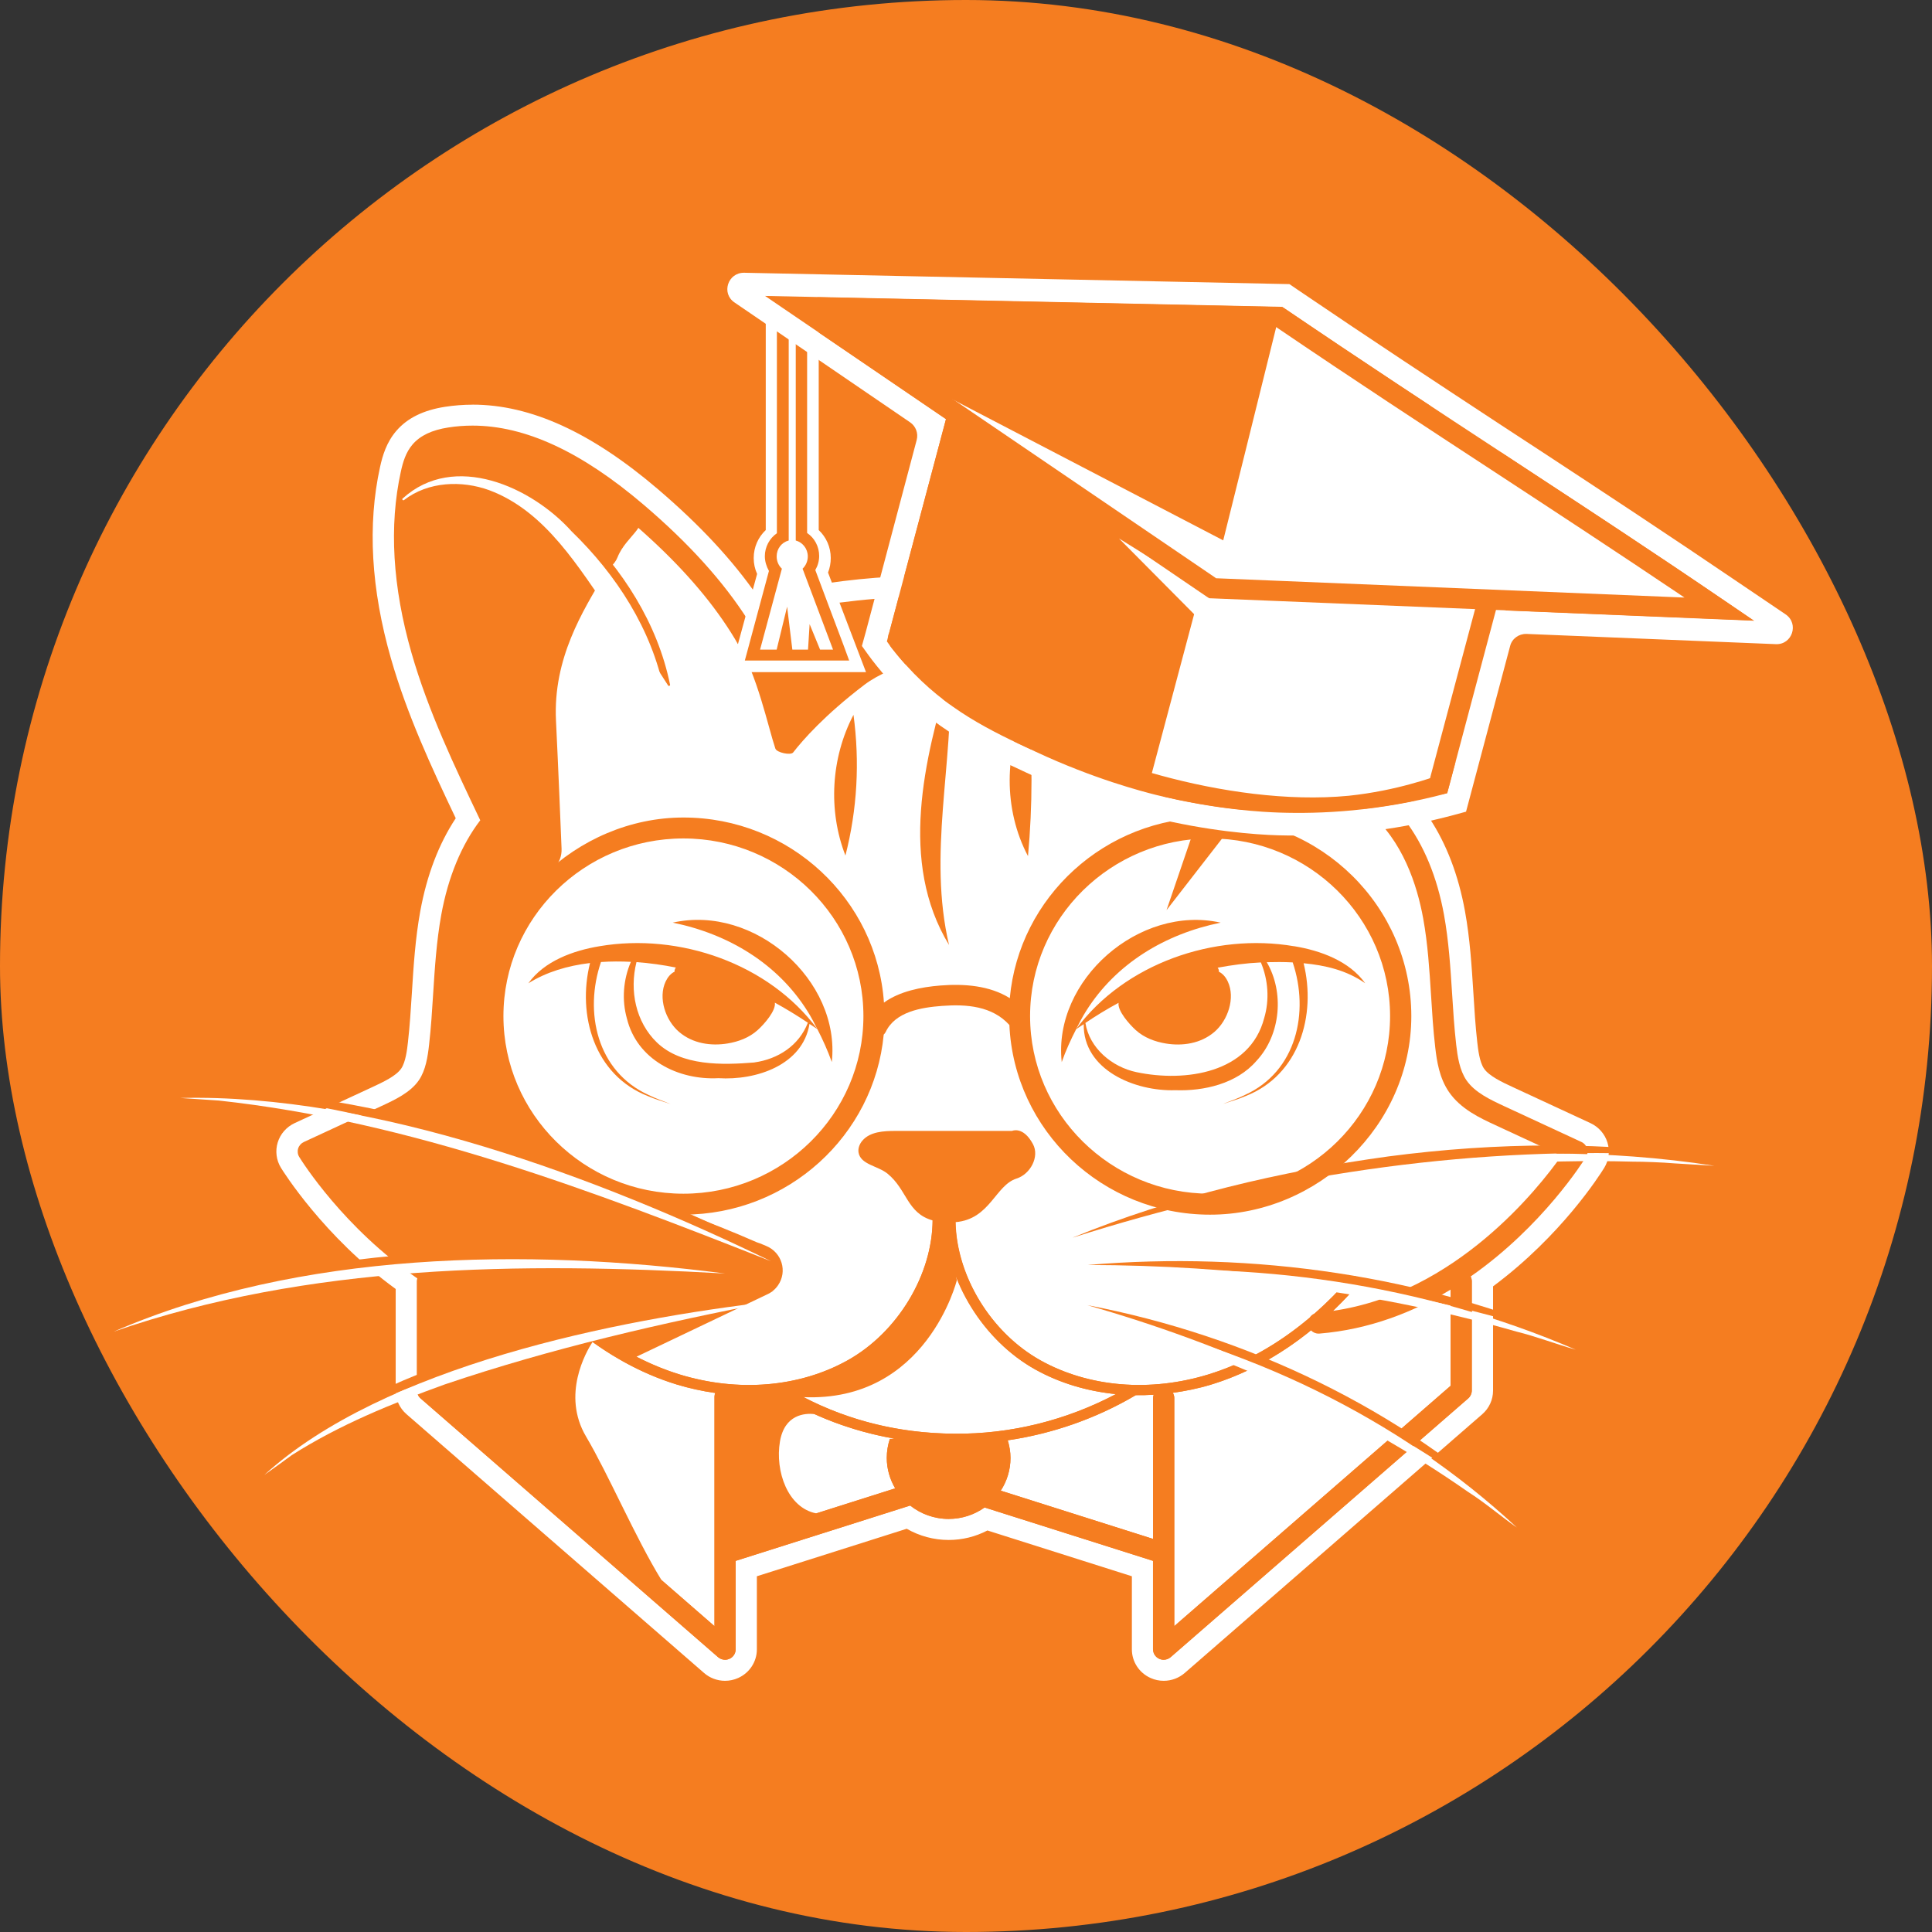 <svg xmlns="http://www.w3.org/2000/svg" width="226" height="226" viewBox="0 0 226 226" fill="none"><rect x="0" y="0" width="226" height="226" fill="#333333" stroke="none"/><rect width="226" height="226" rx="113" fill="#F57D20"></rect><path d="M185.658 134.344C185.556 134.011 185.315 133.736 184.999 133.588L175.977 129.406C174.353 128.655 172.516 127.798 171.53 126.35C170.732 125.181 170.496 123.595 170.341 122.205C170.116 120.238 169.987 118.213 169.864 116.257C169.671 113.222 169.473 110.081 168.916 107.004C168.107 102.563 166.548 98.82 164.351 95.943C164.362 95.928 164.372 95.917 164.378 95.901C167.357 89.652 170.437 83.196 172.393 76.386C174.616 68.651 175.039 61.508 173.641 55.153C173.4 54.053 173.062 52.901 172.264 51.976C171.375 50.945 170.003 50.294 168.08 49.998C161.099 48.914 153.62 51.875 145.198 59.06C139.208 64.173 134.794 69.265 131.868 74.451C123.832 70.962 114.381 69.381 104.427 69.904C99.005 70.19 93.46 71.078 87.519 72.564C84.631 68.027 80.586 63.549 75.325 59.06C66.908 51.875 59.424 48.904 52.443 49.998C50.514 50.3 49.148 50.945 48.259 51.976C47.461 52.901 47.123 54.048 46.882 55.153C45.484 61.503 45.907 68.646 48.13 76.386C50.086 83.196 53.166 89.657 56.145 95.901C56.15 95.917 56.166 95.928 56.172 95.943C53.981 98.82 52.416 102.563 51.607 107.004C51.05 110.081 50.852 113.216 50.659 116.251C50.536 118.213 50.407 120.238 50.182 122.205C50.021 123.595 49.791 125.176 48.993 126.35C48.007 127.798 46.169 128.65 44.546 129.406L35.524 133.588C35.208 133.736 34.967 134.011 34.865 134.344C34.763 134.677 34.811 135.036 34.993 135.333C35.304 135.835 40.206 143.66 48.832 149.555C48.805 149.65 48.773 149.745 48.773 149.851V162.656C48.773 163.005 48.928 163.344 49.191 163.576L83.993 193.845C84.224 194.046 84.519 194.152 84.813 194.152C84.985 194.152 85.161 194.115 85.322 194.041C85.767 193.845 86.051 193.406 86.051 192.925V182.584L106.447 176.117C106.447 176.117 106.447 176.117 106.452 176.117C107.69 177.09 109.254 177.677 110.963 177.677C112.533 177.677 113.985 177.175 115.174 176.339L134.879 182.584V192.925C134.879 193.406 135.163 193.845 135.608 194.041C135.774 194.115 135.945 194.152 136.117 194.152C136.412 194.152 136.706 194.046 136.937 193.845L171.744 163.576C172.012 163.344 172.162 163.011 172.162 162.656V149.851C172.162 149.655 172.109 149.481 172.023 149.317C180.434 143.448 185.213 135.824 185.519 135.327C185.701 135.031 185.749 134.672 185.647 134.339L185.658 134.344Z" fill="#F57D20"></path><path d="M55.277 49.787C61.443 49.787 68.033 52.848 75.325 59.071C80.586 63.56 84.631 68.038 87.519 72.575C93.46 71.084 99.01 70.201 104.427 69.915C105.675 69.852 106.913 69.815 108.145 69.815C116.728 69.815 124.839 71.406 131.868 74.457C134.793 69.27 139.208 64.178 145.198 59.066C152.495 52.843 159.084 49.782 165.256 49.782C166.21 49.782 167.147 49.856 168.08 49.998C170.008 50.3 171.375 50.945 172.264 51.976C173.062 52.901 173.4 54.048 173.641 55.153C175.039 61.503 174.616 68.646 172.392 76.386C170.437 83.196 167.356 89.657 164.378 95.901C164.372 95.917 164.356 95.928 164.351 95.944C166.542 98.82 168.106 102.563 168.915 107.004C169.473 110.081 169.671 113.222 169.864 116.257C169.987 118.213 170.115 120.238 170.341 122.205C170.501 123.595 170.737 125.176 171.53 126.35C172.516 127.799 174.353 128.65 175.977 129.406L184.999 133.588C185.315 133.736 185.556 134.011 185.658 134.344C185.759 134.677 185.711 135.037 185.529 135.333C185.224 135.83 180.445 143.454 172.033 149.322C172.114 149.486 172.173 149.661 172.173 149.856V162.662C172.173 163.011 172.017 163.349 171.755 163.582L136.947 193.851C136.717 194.051 136.422 194.157 136.127 194.157C135.956 194.157 135.779 194.12 135.618 194.046C135.174 193.851 134.89 193.412 134.89 192.931V182.589L115.185 176.345C114.001 177.186 112.549 177.683 110.974 177.683C109.265 177.683 107.7 177.096 106.463 176.123C106.463 176.123 106.463 176.123 106.457 176.123L86.061 182.589V192.931C86.061 193.412 85.777 193.851 85.333 194.046C85.166 194.12 84.995 194.157 84.824 194.157C84.529 194.157 84.234 194.051 84.004 193.851L49.202 163.582C48.934 163.349 48.784 163.016 48.784 162.662V149.856C48.784 149.751 48.821 149.655 48.843 149.56C40.217 143.665 35.315 135.84 35.004 135.338C34.822 135.042 34.774 134.682 34.875 134.349C34.977 134.016 35.218 133.741 35.534 133.593L44.556 129.411C46.18 128.66 48.017 127.804 49.003 126.355C49.801 125.187 50.037 123.601 50.193 122.21C50.418 120.243 50.546 118.218 50.669 116.257C50.862 113.222 51.06 110.087 51.618 107.01C52.427 102.568 53.986 98.825 56.182 95.949C56.177 95.933 56.161 95.922 56.156 95.907C53.177 89.657 50.096 83.202 48.141 76.392C45.917 68.651 45.494 61.508 46.892 55.159C47.133 54.054 47.471 52.906 48.269 51.981C49.159 50.95 50.53 50.3 52.453 50.004C53.391 49.856 54.334 49.787 55.288 49.787M55.277 47.339C54.2 47.339 53.118 47.424 52.057 47.587C49.523 47.984 47.658 48.899 46.367 50.395C45.21 51.738 44.749 53.292 44.455 54.641C42.971 61.387 43.405 68.926 45.74 77.058C47.621 83.609 50.477 89.763 53.311 95.716C51.323 98.725 49.935 102.367 49.164 106.581C48.58 109.791 48.376 113 48.184 116.098C48.06 118.033 47.937 120.021 47.717 121.94C47.626 122.739 47.46 124.219 46.935 124.991C46.33 125.874 44.824 126.577 43.49 127.196L34.468 131.378C33.515 131.822 32.791 132.642 32.486 133.641C32.181 134.64 32.32 135.719 32.866 136.607C33.075 136.945 37.86 144.649 46.287 150.782V162.672C46.287 163.73 46.748 164.729 47.551 165.427L82.354 195.696C83.029 196.288 83.907 196.616 84.813 196.616C85.343 196.616 85.858 196.505 86.345 196.288C87.674 195.696 88.536 194.385 88.536 192.941V184.387L106.066 178.83C107.545 179.681 109.243 180.141 110.968 180.141C112.565 180.141 114.108 179.76 115.506 179.031L132.404 184.387V192.941C132.404 194.385 133.261 195.696 134.595 196.288C135.077 196.505 135.592 196.616 136.127 196.616C137.038 196.616 137.911 196.288 138.592 195.696L173.394 165.427C174.193 164.734 174.653 163.73 174.653 162.672V150.475C182.657 144.527 187.147 137.437 187.656 136.612C188.202 135.724 188.342 134.645 188.036 133.651C187.731 132.652 187.008 131.827 186.054 131.383L177.037 127.201C175.703 126.582 174.198 125.885 173.593 124.996C173.067 124.224 172.901 122.744 172.81 121.946C172.591 120.032 172.467 118.044 172.35 116.119C172.151 113.005 171.953 109.801 171.369 106.587C170.603 102.378 169.21 98.73 167.222 95.722C170.057 89.763 172.912 83.609 174.793 77.063C177.128 68.937 177.562 61.392 176.078 54.646C175.784 53.298 175.323 51.743 174.166 50.4C172.875 48.904 171.01 47.984 168.476 47.593C167.421 47.429 166.338 47.344 165.267 47.344C158.468 47.344 151.375 50.575 143.585 57.221C138.051 61.942 133.861 66.595 130.839 71.385C124.003 68.752 116.208 67.367 108.156 67.367C106.886 67.367 105.589 67.398 104.304 67.467C99.289 67.731 94.151 68.493 88.638 69.783C85.708 65.537 81.872 61.413 76.954 57.215C69.164 50.569 62.076 47.334 55.282 47.334L55.277 47.339Z" fill="white"></path><path d="M155.917 153.34C156.925 152.378 157.905 151.374 158.843 150.284C159.062 150.025 159.03 149.639 158.773 149.423C158.51 149.206 158.119 149.238 157.9 149.491C156.592 151.009 155.21 152.389 153.769 153.652C153.528 153.753 153.335 153.917 153.196 154.134C149.542 157.221 145.529 159.495 141.35 160.779C134.525 162.873 127.378 162.276 121.742 159.146C115.832 155.862 111.729 149.047 111.755 142.576C111.755 142.412 111.691 142.259 111.573 142.142C111.455 142.026 111.3 141.963 111.134 141.963H109.714C109.548 141.963 109.393 142.026 109.275 142.142C109.157 142.259 109.093 142.412 109.093 142.576C109.119 149.053 105.016 155.868 99.106 159.146C93.47 162.276 86.329 162.873 79.498 160.779C73.433 158.918 67.711 155.016 62.948 149.491C62.729 149.232 62.337 149.206 62.075 149.423C61.812 149.639 61.786 150.031 62.005 150.284C62.959 151.395 63.966 152.42 64.995 153.399C50.449 151.501 40.607 139.06 37.875 135.2L45.595 131.621C47.417 130.775 49.678 129.728 51.049 127.714C52.158 126.085 52.453 124.156 52.646 122.479C52.876 120.455 53.005 118.398 53.133 116.405C53.321 113.439 53.514 110.372 54.049 107.438C54.751 103.567 56.45 98.259 60.511 94.934C61.036 94.5 61.111 93.728 60.677 93.21C60.243 92.692 59.455 92.618 58.93 93.046C58.593 93.321 58.271 93.633 57.955 93.94C55.158 88.066 52.324 82.001 50.519 75.715C48.408 68.366 48.001 61.625 49.308 55.671C49.469 54.937 49.683 54.101 50.149 53.562C50.637 52.996 51.515 52.621 52.833 52.414C59.053 51.447 65.873 54.228 73.706 60.911C82.793 68.667 88.075 76.291 89.859 84.227C90.009 84.888 90.673 85.306 91.338 85.158C92.007 85.01 92.431 84.359 92.281 83.698C91.6 80.68 90.454 77.708 88.83 74.774C94.349 73.431 99.524 72.617 104.565 72.352C114.08 71.85 123.092 73.341 130.742 76.64C129.623 78.972 128.787 81.319 128.251 83.704C128.101 84.365 128.524 85.015 129.194 85.163C129.858 85.311 130.523 84.893 130.673 84.232C132.457 76.296 137.739 68.672 146.826 60.916C154.658 54.228 161.484 51.452 167.699 52.42C169.017 52.626 169.895 53.001 170.383 53.567C170.849 54.106 171.063 54.937 171.224 55.677C172.531 61.63 172.124 68.376 170.013 75.72C168.208 82.012 165.373 88.071 162.577 93.945C162.255 93.638 161.939 93.326 161.602 93.051C161.077 92.623 160.294 92.692 159.855 93.215C159.416 93.733 159.491 94.505 160.021 94.939C164.088 98.264 165.781 103.573 166.482 107.443C167.018 110.383 167.211 113.449 167.399 116.415C167.522 118.403 167.65 120.46 167.886 122.485C168.079 124.166 168.374 126.091 169.483 127.719C170.854 129.728 173.115 130.78 174.937 131.621L182.657 135.2C179.957 139.023 170.281 151.273 155.933 153.34H155.917Z" fill="white"></path><path d="M125.495 145.711C137.276 140.884 149.802 137.96 162.419 136.221C175.052 134.561 187.959 134.412 200.554 136.374L195.791 136.083C194.596 135.977 192.228 135.882 191.034 135.888C168.864 135.29 146.572 139.018 125.495 145.716V145.711Z" fill="white"></path><path d="M83.578 190.224L51.256 162.112V151.099C55.505 153.6 60.503 155.529 66.193 155.995C66.231 155.995 66.263 155.995 66.295 155.995C66.718 155.995 67.082 155.773 67.308 155.445C70.967 158.448 74.969 160.669 79.142 161.948C80.642 162.408 82.153 162.731 83.664 162.947C83.616 163.08 83.578 163.222 83.578 163.376V190.224Z" fill="white"></path><path d="M86.018 163.175C86.549 163.207 87.079 163.233 87.604 163.233C88.697 163.233 89.779 163.17 90.845 163.037C90.877 163.069 90.904 163.106 90.942 163.127C95.185 165.728 99.787 167.442 104.673 168.293L104.094 168.319C103.864 169.017 103.735 169.768 103.735 170.54C103.735 171.84 104.094 173.056 104.71 174.103L86.061 180.014V163.37C86.061 163.302 86.034 163.238 86.018 163.17V163.175Z" fill="white"></path><path d="M111.657 167.711C104.81 167.674 98.451 165.987 92.724 162.736C95.199 162.249 97.567 161.414 99.721 160.214C105.817 156.83 110.109 149.898 110.328 143.184H110.521C110.741 149.893 115.032 156.83 121.129 160.214C123.974 161.795 127.178 162.741 130.532 163.079C124.713 166.146 118.225 167.774 111.652 167.711H111.657Z" fill="white"></path><path d="M117.069 174.378C117.787 173.273 118.205 171.957 118.205 170.55C118.205 169.831 118.092 169.139 117.894 168.483C123.15 167.706 128.239 165.929 132.857 163.206C133.554 163.217 134.25 163.196 134.958 163.154C134.92 163.27 134.883 163.391 134.883 163.518V180.02L117.069 174.373V174.378Z" fill="white"></path><path d="M169.69 162.112L137.363 190.224V163.518C137.363 163.302 137.288 163.106 137.191 162.932C138.702 162.72 140.218 162.413 141.719 161.954C145.812 160.7 149.744 158.538 153.35 155.62C153.575 155.852 153.885 156 154.228 156C154.26 156 154.298 156 154.33 156C160.207 155.519 165.351 153.478 169.685 150.856V162.117L169.69 162.112Z" fill="white"></path><path d="M141.551 95.631C129.288 95.631 119.2 104.937 118.123 116.764C115.782 115.289 112.792 115.056 109.98 115.284C107.762 115.463 105.238 115.95 103.401 117.282C102.575 105.212 92.385 95.631 79.945 95.631C67.505 95.631 56.41 106.052 56.41 118.858C56.41 131.663 66.969 142.084 79.945 142.084C92.182 142.084 102.259 132.816 103.374 121.025C103.454 120.941 103.534 120.856 103.599 120.729C104.729 118.334 107.794 117.848 110.199 117.668C113.098 117.451 116.06 117.689 118.075 119.899C118.632 132.224 128.935 142.089 141.557 142.089C154.179 142.089 165.092 131.668 165.092 118.863C165.092 106.058 154.533 95.637 141.557 95.637L141.551 95.631ZM79.945 139.636C68.335 139.636 58.89 130.315 58.89 118.858C58.89 107.4 68.335 98.079 79.945 98.079C91.555 98.079 101 107.4 101 118.858C101 130.315 91.555 139.636 79.945 139.636ZM141.551 139.636C129.942 139.636 120.496 130.315 120.496 118.858C120.496 107.4 129.942 98.079 141.551 98.079C153.161 98.079 162.607 107.4 162.607 118.858C162.607 130.315 153.161 139.636 141.551 139.636Z" fill="#F57D20"></path><path d="M78.707 107.929C85.195 109.251 90.965 112.709 94.458 118.287C94.881 118.948 95.24 119.662 95.604 120.37C89.947 112.73 79.473 109.087 70.113 110.689C67.033 111.202 63.657 112.424 61.804 115.025C63.909 113.703 66.39 112.968 69.02 112.651C67.499 118.736 69.502 125.774 75.808 128.227C76.66 128.602 77.571 128.84 78.444 129.152C77.587 128.792 76.698 128.507 75.873 128.089C69.797 125.329 68.308 118.356 70.301 112.535C71.453 112.455 72.621 112.455 73.799 112.513C72.904 114.591 72.717 116.97 73.338 119.159C74.517 123.944 79.312 126.371 84.037 126.122C88.441 126.403 93.901 124.605 94.694 119.773C94.999 119.979 95.31 120.174 95.615 120.386C96.242 121.607 96.815 122.871 97.303 124.235C98.347 114.649 88.232 105.788 78.712 107.924L78.707 107.929ZM88.264 124.283C84.493 124.594 79.725 124.716 76.842 121.946C74.356 119.545 73.617 115.871 74.453 112.545C76.001 112.656 77.549 112.878 79.066 113.18C78.867 113.407 78.91 113.666 78.91 113.666C78.444 113.883 78.096 114.327 77.86 114.824C76.971 116.733 77.839 119.355 79.446 120.719C81.053 122.088 83.186 122.379 85.114 122.062C86.389 121.85 87.648 121.385 88.634 120.492C89.438 119.767 90.793 118.197 90.638 117.288C91.945 118.001 93.231 118.789 94.501 119.635C93.461 122.316 91.013 123.886 88.264 124.277V124.283Z" fill="#F57D20"></path><path d="M151.382 110.689C142.023 109.087 131.549 112.73 125.891 120.37C126.255 119.661 126.614 118.953 127.038 118.287C130.531 112.709 136.301 109.246 142.789 107.929C133.268 105.793 123.153 114.649 124.198 124.24C124.68 122.876 125.259 121.612 125.886 120.391C126.175 120.185 126.475 120.005 126.77 119.804C126.695 125.176 132.77 127.682 137.479 127.529C140.817 127.65 144.669 126.778 146.984 124.092C149.855 121.01 150.22 116.034 148.184 112.555C149.175 112.529 150.166 112.524 151.163 112.577C151.179 112.577 151.195 112.577 151.216 112.577C153.177 118.392 151.682 125.329 145.628 128.084C144.803 128.501 143.914 128.787 143.057 129.146C143.93 128.835 144.841 128.597 145.693 128.221C151.988 125.773 153.997 118.757 152.491 112.677C155.015 112.92 157.511 113.486 159.697 115.019C157.843 112.418 154.468 111.191 151.388 110.684L151.382 110.689ZM147.884 119.08C146.218 125.541 138.642 126.619 132.947 125.419C130.07 124.816 127.439 122.606 126.968 119.661C128.227 118.81 129.518 118.022 130.847 117.309C130.708 118.218 132.058 119.772 132.856 120.497C133.842 121.39 135.101 121.855 136.376 122.067C138.305 122.384 140.437 122.088 142.044 120.724C143.651 119.355 144.519 116.738 143.63 114.829C143.4 114.327 143.046 113.888 142.58 113.671C142.58 113.671 142.623 113.423 142.435 113.2C144.101 112.889 145.789 112.661 147.493 112.582C148.355 114.628 148.511 116.965 147.884 119.085V119.08Z" fill="#F57D20"></path><path d="M172.564 57.812C169.719 55.624 165.802 55.497 162.609 56.655C155.929 59.14 152.119 65.78 148.214 71.295C146.199 74.166 144.356 77.153 142.374 80.193C142.31 80.304 142.111 80.23 142.144 80.103C143.601 72.939 147.705 66.557 152.95 61.487C155.516 58.902 158.575 56.523 162.24 55.497C165.802 54.55 170.024 55.032 172.73 57.638C172.832 57.744 172.687 57.913 172.564 57.823V57.812Z" fill="#F57D20"></path><path d="M99.839 83.619C100.584 89.155 100.279 94.664 98.896 100.078C96.844 94.807 97.209 88.632 99.839 83.619Z" fill="#F57D20"></path><path d="M111.139 78.67C111.546 89.382 108.519 99.903 111.015 110.541C105.127 100.839 108.117 88.837 111.139 78.67Z" fill="#F57D20"></path><path d="M120.274 82.398C120.794 88.383 120.799 94.167 120.252 100.146C117.381 94.733 117.402 87.806 120.274 82.398Z" fill="#F57D20"></path><path d="M170.929 148.63C170.243 148.63 169.686 149.179 169.686 149.851V162.106L137.364 190.218V163.513C137.364 163.296 137.289 163.1 137.192 162.926C138.703 162.714 140.219 162.408 141.72 161.948C148.004 160.018 153.929 155.989 158.842 150.284C159.062 150.025 159.03 149.639 158.773 149.423C158.51 149.206 158.119 149.238 157.899 149.491C153.136 155.016 147.415 158.918 141.35 160.779C134.524 162.873 127.377 162.276 121.741 159.146C115.95 155.931 111.916 149.317 111.787 142.962C115.821 142.618 116.427 138.642 118.923 137.86C120.525 137.352 121.623 135.311 120.836 133.841C119.679 131.684 118.382 132.292 118.382 132.292C113.844 132.292 109.301 132.292 104.763 132.292C103.365 132.292 101.779 132.377 100.879 133.429C100.552 133.81 100.349 134.323 100.429 134.814C100.665 136.242 102.706 136.374 103.831 137.299C106.129 139.187 106.087 141.91 109.098 142.761C109.049 149.185 104.978 155.899 99.127 159.151C93.491 162.281 86.35 162.878 79.519 160.785C77.799 160.256 76.111 159.547 74.461 158.702L89.693 151.437C90.228 151.204 90.684 150.829 91.01 150.353C92.13 148.735 91.466 146.515 89.639 145.753L88.916 145.452C88.787 145.399 88.653 145.378 88.53 145.32C76.534 140.049 70.652 139.462 68.209 138.082C65.744 136.691 58.715 129.406 56.953 120.031C55.506 112.323 62.391 104.144 64.876 101.484C65.439 100.887 65.723 100.104 65.691 99.29C65.578 96.53 65.311 89.889 65.037 84.28C64.684 76.989 68.204 71.438 70.663 67.271C71.118 66.494 71.884 66.087 72.238 65.188C73.299 62.502 76.497 61.365 74.177 59.52C67.191 53.953 59.755 51.251 54.719 50.96C46.747 50.495 48.156 54.201 46.982 63.454C45.986 71.311 54.451 88.996 57.033 94.167C57.483 95.066 57.462 96.102 56.985 96.99C56.246 98.365 55.056 100.733 53.781 103.948C51.67 109.272 51.434 123.616 50.968 126.392C50.497 129.168 36.364 133.989 36.364 133.989L38.008 134.64C36.364 134.936 37.907 135.412 37.971 135.792C38.158 136.908 38.657 139.377 39.712 141.201C40.414 142.412 44.695 145.262 49.206 147.984L49.27 148.894C48.975 149.116 48.772 149.454 48.772 149.851V162.656C48.772 163.005 48.927 163.344 49.19 163.576L83.992 193.845C84.223 194.046 84.517 194.152 84.812 194.152C84.983 194.152 85.16 194.115 85.321 194.041C85.766 193.845 86.049 193.406 86.049 192.925V182.583L106.446 176.117C106.446 176.117 106.467 176.101 106.478 176.101C107.715 177.074 109.258 177.677 110.962 177.677C112.532 177.677 113.973 177.169 115.157 176.334L134.873 182.583V192.925C134.873 193.406 135.157 193.845 135.601 194.041C135.767 194.115 135.939 194.152 136.11 194.152C136.405 194.152 136.7 194.046 136.93 193.845L171.738 163.576C172.006 163.344 172.156 163.011 172.156 162.656V149.851C172.156 149.174 171.598 148.63 170.913 148.63H170.929ZM121.136 160.214C123.981 161.794 127.185 162.741 130.538 163.079C124.72 166.146 118.232 167.774 111.658 167.711C105.304 167.674 99.368 166.236 93.968 163.433C108.39 164.057 111.926 149.766 111.926 149.766L111.835 149.264C113.566 153.779 116.893 157.861 121.131 160.214H121.136ZM83.58 190.223L77.37 184.82C74.306 179.839 71.204 172.522 68.557 168.044C65.675 163.169 68.557 158.141 69.313 156.978C72.415 159.204 75.72 160.896 79.144 161.948C80.644 162.408 82.155 162.73 83.665 162.947C83.617 163.079 83.58 163.222 83.58 163.375V190.223ZM95.489 177.032C92.141 176.382 90.652 172.089 91.236 168.625C91.777 165.432 94.171 165.3 95.259 165.411C98.254 166.77 101.393 167.727 104.667 168.298L104.088 168.324C103.858 169.022 103.729 169.773 103.729 170.545C103.729 171.845 104.11 173.051 104.726 174.103L95.484 177.032H95.489ZM134.883 180.019L117.059 174.373C117.777 173.262 118.205 171.956 118.205 170.545C118.205 169.826 118.066 169.144 117.862 168.483C123.134 167.711 128.229 165.929 132.858 163.201C133.555 163.211 134.251 163.19 134.958 163.148C134.921 163.264 134.883 163.386 134.883 163.513V180.014V180.019Z" fill="#F57D20"></path><path d="M90.711 87.584C90.861 88.028 92.49 88.393 92.784 88.018C93.898 86.58 96.459 83.651 101.088 80.124C107.7 75.091 126.585 74.367 126.054 74.224C104.865 68.567 89.8 73.15 86.521 74.319C86.162 74.446 86.028 74.832 86.227 75.144C88.573 78.855 89.838 85.004 90.706 87.59L90.711 87.584Z" fill="#F57D20"></path><path d="M90.501 146.546C69.671 138.314 48.327 130.172 25.89 127.74L21.384 127.439C43.987 126.905 70.368 136.744 90.501 146.546Z" fill="#F57D20"></path><path d="M90.211 147.546C69.381 139.314 48.036 131.171 25.599 128.739L21.093 128.438C43.697 127.904 70.077 137.743 90.211 147.546Z" fill="white"></path><path d="M84.817 147.974C60.88 146.641 36.133 146.853 13.294 154.773C35.051 145.341 61.549 144.955 84.817 147.974Z" fill="#F57D20"></path><path d="M84.817 148.973C60.88 147.641 36.133 147.853 13.294 155.773C35.051 146.34 61.549 145.954 84.817 148.973Z" fill="white"></path><path d="M90.501 151.078C77.504 153.584 64.565 156.56 52.034 160.801C45.835 163.037 39.69 165.538 34.134 169.075C33.079 169.852 32.008 170.624 30.92 171.391C44.892 158.686 71.921 153.208 90.501 151.078Z" fill="#F57D20"></path><path d="M90.501 152.22C77.504 154.726 64.565 157.702 52.034 161.943C45.835 164.179 39.69 166.68 34.134 170.217C33.079 170.994 32.008 171.766 30.92 172.533C44.892 159.828 71.921 154.35 90.501 152.22Z" fill="white"></path><path d="M125.495 144.764C137.276 139.937 149.802 137.013 162.419 135.274C175.052 133.614 187.959 133.466 200.554 135.427L195.791 135.136C194.596 135.031 192.228 134.936 191.034 134.941C168.864 134.343 146.572 138.071 125.495 144.77V144.764Z" fill="#F57D20"></path><path d="M127.223 147.974C146.595 146.319 166.617 149.19 184.468 156.883C182.121 156.217 179.86 155.339 177.503 154.758C161.211 150.079 144.174 148.006 127.223 147.974Z" fill="#F57D20"></path><path d="M127.077 148.973C146.45 147.318 166.471 150.189 184.322 157.882C181.976 157.216 179.715 156.338 177.358 155.757C161.065 151.078 144.028 149.005 127.077 148.973Z" fill="white"></path><path d="M127.223 152.68C145.872 156.238 163.874 164.787 177.728 177.688C175.783 176.324 173.999 174.774 172.001 173.506C158.473 164.052 143.118 157.221 127.223 152.685V152.68Z" fill="#F57D20"></path><path d="M126.933 153.678C145.582 157.237 163.583 165.786 177.438 178.687C175.493 177.322 173.709 175.773 171.711 174.504C158.183 165.051 142.828 158.22 126.933 153.684V153.678Z" fill="white"></path><path d="M47.796 57.628C53.823 52.129 62.899 56.258 67.576 61.477C72.816 66.547 76.925 72.929 78.382 80.093C78.409 80.219 78.222 80.299 78.152 80.183C76.175 77.142 74.327 74.16 72.312 71.284C68.406 65.775 64.597 59.129 57.916 56.644C54.723 55.486 50.802 55.613 47.962 57.802C47.855 57.903 47.684 57.718 47.796 57.617V57.628Z" fill="#F57D20"></path><path d="M47.096 58.32C53.123 52.822 62.199 56.951 66.876 62.169C72.115 67.24 76.225 73.621 77.682 80.785C77.709 80.912 77.521 80.992 77.452 80.875C75.475 77.835 73.626 74.853 71.612 71.977C67.706 66.468 63.897 59.822 57.216 57.337C54.023 56.179 50.102 56.306 47.262 58.495C47.155 58.595 46.983 58.41 47.096 58.31V58.32Z" fill="white"></path><path d="M136.458 106.465L147.06 92.803H141.365L145.298 81.282L134.695 94.944H140.39L136.458 106.465Z" fill="#F57D20"></path><g clip-path="url(#clip0_1193_5331)"><path d="M85.428 78.621L88.565 67.135C88.299 66.55 88.166 65.939 88.166 65.274C88.166 63.998 88.698 62.828 89.576 62.004V33.74L95.531 34.857L95.771 37.091V62.004C96.648 62.828 97.18 63.998 97.18 65.274C97.18 65.859 97.073 66.444 96.861 66.976L101.301 78.621H85.428Z" fill="white"></path><path d="M95.478 76.627L95.185 75.883L95.132 76.627H92.075L91.835 74.606L91.357 76.627H88.033L90.692 66.683C90.346 66.231 90.134 65.673 90.134 65.088C90.134 64.078 90.692 63.2 91.543 62.775V35.495L93.51 35.867L93.75 36.479V62.775C94.6 63.2 95.159 64.104 95.159 65.088C95.159 65.646 94.973 66.205 94.627 66.657L98.376 76.627H95.451H95.478Z" fill="white"></path><path d="M92.208 36.293L92.421 36.346L92.846 36.426L93.085 36.479V63.227C93.883 63.44 94.494 64.184 94.494 65.088C94.494 65.646 94.255 66.178 93.883 66.524C95.079 69.688 96.249 72.825 97.446 75.989H95.93L94.707 73.011L94.521 75.989H92.686L92.075 70.964L90.852 75.989H88.911L91.463 66.524C91.091 66.178 90.852 65.673 90.852 65.088C90.852 64.184 91.437 63.44 92.261 63.227V36.293M90.878 34.671V62.376C90.028 62.961 89.469 63.971 89.469 65.061C89.469 65.673 89.655 66.258 89.948 66.79L87.581 75.59L87.129 77.265H99.333L98.669 75.457L96.887 70.725L95.372 66.683C95.664 66.178 95.824 65.62 95.824 65.035C95.824 63.945 95.292 62.934 94.415 62.349V35.362L93.325 35.15L93.085 35.096L92.66 35.017L92.447 34.964L90.878 34.671Z" fill="#F57D20"></path><path d="M151.872 97.738C151.101 97.738 150.33 97.738 149.532 97.712C146.82 97.632 141.29 97.233 134.536 95.558C129.086 94.202 124.353 92.314 121.322 90.958L120.046 90.373C114.941 88.007 109.171 85.322 104.013 79.605C102.87 78.329 102.046 77.265 101.567 76.601L100.823 75.564L101.301 73.835L107.23 51.475C107.443 50.677 107.124 49.853 106.459 49.401L85.933 35.389C84.338 34.325 85.136 31.879 87.05 31.906L150.835 33.235L151.766 33.873C160.46 39.776 168.144 44.828 175.589 49.72L180.508 52.937C187.633 57.617 194.998 62.456 203.294 68.092L208.877 71.868C210.473 72.958 209.648 75.431 207.734 75.351L178.567 74.155C177.663 74.128 176.865 74.713 176.652 75.564L171.494 94.947L170.032 95.345C164.049 96.941 157.987 97.738 151.952 97.738H151.872ZM103.96 74.128C103.801 74.713 103.907 75.298 104.279 75.776C104.704 76.308 105.263 77.026 105.981 77.797C110.793 83.115 116.058 85.561 121.163 87.927L122.439 88.512C125.337 89.815 129.91 91.623 135.201 92.952C141.742 94.574 147.06 94.947 149.639 95.026C156.206 95.239 162.8 94.495 169.287 92.766L169.447 92.181L174.977 71.363L205.181 72.612L201.778 70.299C193.509 64.663 186.144 59.824 179.019 55.171L174.126 51.953C166.682 47.061 158.971 42.009 150.277 36.107L149.984 35.921L95.957 34.777C94.043 34.724 93.272 37.197 94.84 38.26L110.66 49.029L103.987 74.155L103.96 74.128Z" fill="white"></path><path d="M176.785 60.036L168.303 91.915C168.303 91.915 163.704 93.67 157.881 94.229C150.542 94.947 142.406 93.724 135.494 91.836C128.953 90.081 118.557 86.146 112.681 81.998C107.39 78.276 105.023 74.819 105.023 74.819L113.505 42.94L176.838 60.036H176.785Z" fill="white"></path><path d="M134.457 91.57C127.889 89.682 118.238 85.986 112.628 82.051C107.337 78.329 104.97 74.873 104.97 74.873L113.452 42.993L145.092 51.528L134.43 91.597L134.457 91.57Z" fill="#F57D20"></path><path d="M177.104 58.893L113.771 41.797L112.654 41.478L112.362 42.621L103.88 74.5L103.747 75.032C104.226 75.723 105.023 76.707 106.007 77.824C110.687 83.008 115.738 85.428 121.189 87.954C127.969 91.118 133.526 92.554 135.201 92.979C142.406 94.76 148.07 95 149.638 95.053C154.371 95.213 161.231 94.947 169.287 92.793L169.447 92.208L177.928 60.329C177.636 59.85 177.37 59.371 177.104 58.893ZM167.32 91.011C167.32 91.011 167.187 91.065 167.107 91.091C166.602 91.251 165.857 91.49 164.953 91.729C163.119 92.235 160.566 92.793 157.774 93.085C150.622 93.777 142.619 92.58 135.786 90.719C129.298 88.964 119.035 85.109 113.319 81.067C110.74 79.26 108.905 77.505 107.682 76.202C107.071 75.564 106.619 75.032 106.353 74.66C106.3 74.607 106.3 74.58 106.246 74.553L114.276 44.376L175.323 60.861L167.293 90.985L167.32 91.011Z" fill="#F57D20"></path><path d="M141.848 68.81L201.14 71.23L152.723 38.314L93.457 35.894L141.848 68.837V68.81Z" fill="white"></path><path d="M149.638 36.851C147.006 47.513 144.347 58.148 141.689 68.837C125.603 57.829 109.543 46.848 93.457 35.894C112.176 36.213 130.92 36.532 149.665 36.851H149.638Z" fill="#F57D20"></path><path d="M111.006 46.503L143.789 68.89L144.959 64.184L111.006 46.503Z" fill="white"></path><path d="M130.894 62.987L144.933 77.132L146.103 72.426L130.894 62.987Z" fill="white"></path><path d="M205.182 72.586L141.45 69.98L141.157 69.794L89.496 34.618L149.984 35.894L150.277 36.08C159.716 42.488 167.985 47.912 176.014 53.176C184.017 58.441 192.339 63.865 201.778 70.299L205.208 72.639L205.182 72.586ZM142.221 67.64L197.046 69.9C188.989 64.476 181.757 59.744 174.738 55.144C166.815 49.959 158.599 44.588 149.24 38.234L97.393 37.117L142.221 67.614V67.64Z" fill="#F57D20"></path></g><defs><clipPath id="clip0_1193_5331"><rect width="124.619" height="65.832" fill="white" transform="translate(85.082 31.906)"></rect></clipPath></defs></svg>